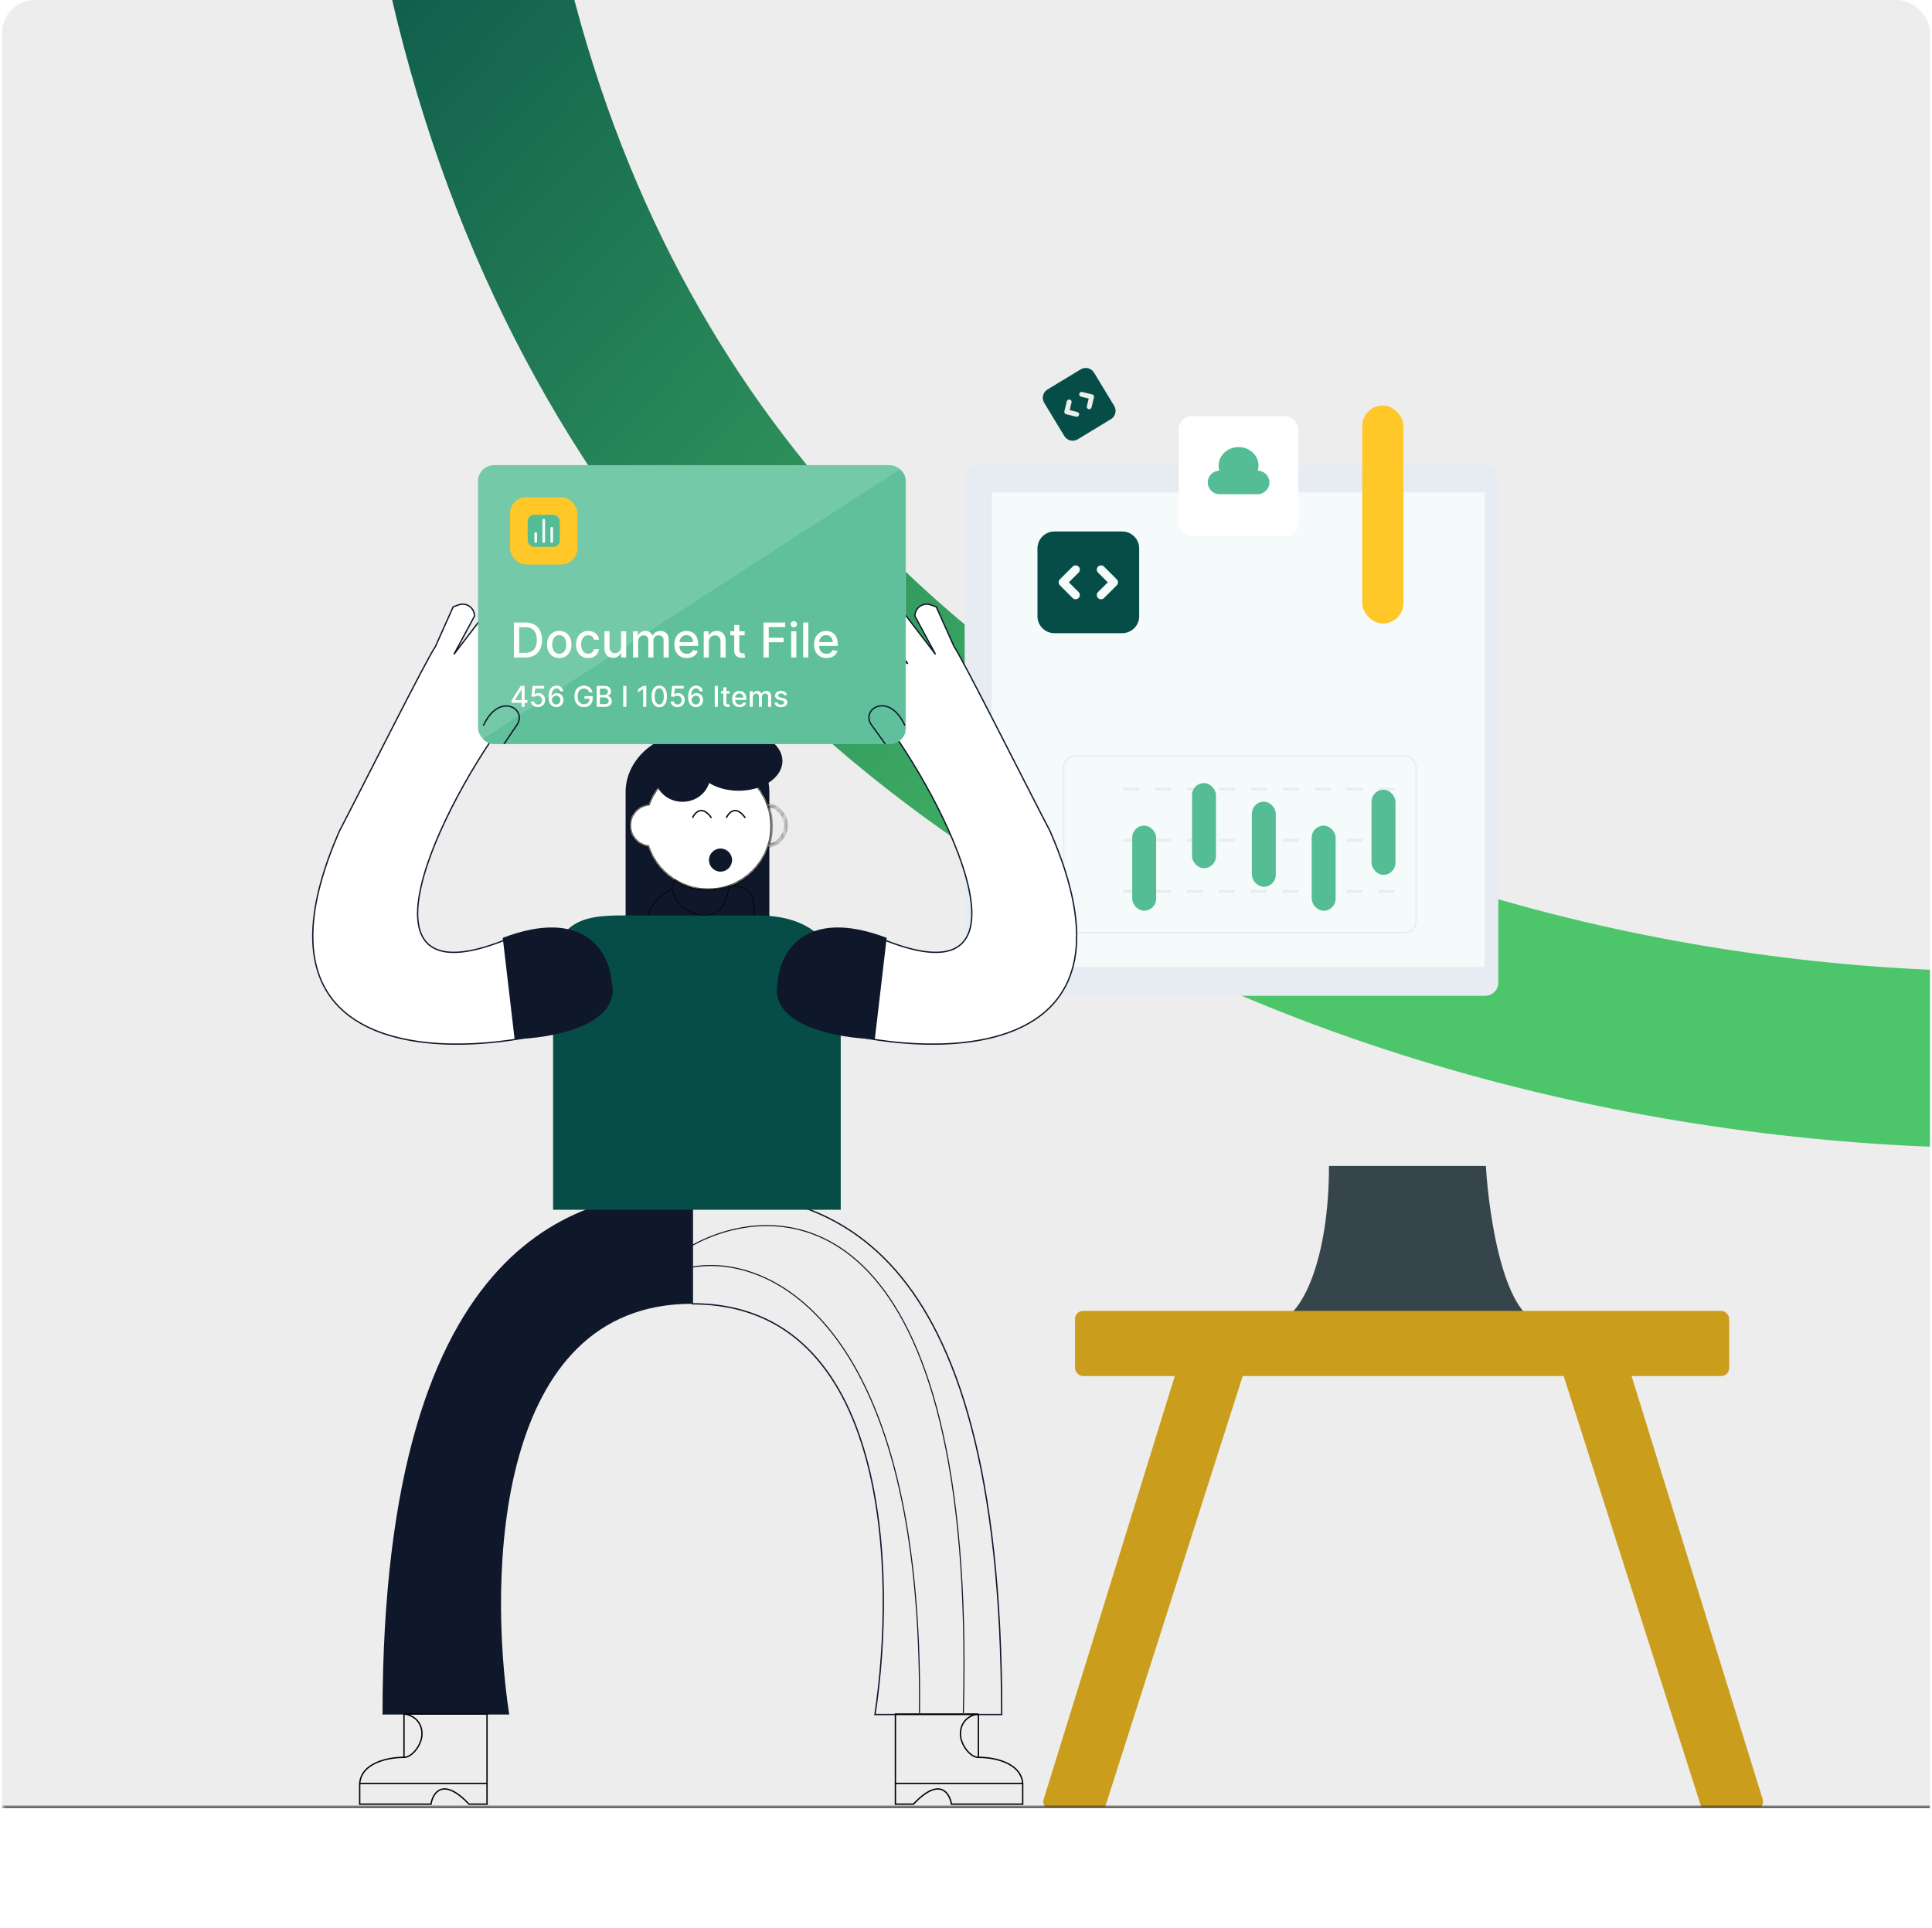 <svg width="473" height="472" viewBox="0 0 473 472" fill="none" xmlns="http://www.w3.org/2000/svg">
<g clip-path="url(#clip0_2265_1211)">
<rect x="0.5" width="472" height="472" rx="8" fill="#EDEDED"/>
<path d="M517.116 258.616C389.97 267.33 130.045 214.33 107.511 -67.382" stroke="url(#paint0_linear_2265_1211)" stroke-width="43.294"/>
<rect x="236.174" y="113.901" width="130.652" height="129.912" rx="3.255" fill="#E7ECF3"/>
<rect x="242.837" y="120.563" width="120.659" height="116.217" fill="#F5FAFA"/>
<g filter="url(#filter0_d_2265_1211)">
<rect x="288.583" y="100.585" width="29.297" height="29.297" rx="3.255" fill="white"/>
</g>
<path fill-rule="evenodd" clip-rule="evenodd" d="M307.93 115.233C308.05 114.84 308.114 114.425 308.114 113.996C308.114 111.492 305.928 109.462 303.231 109.462C300.534 109.462 298.348 111.492 298.348 113.996C298.348 114.425 298.412 114.84 298.532 115.233C296.956 115.253 295.685 116.537 295.685 118.118C295.685 119.712 296.977 121.003 298.57 121.003H307.892C309.485 121.003 310.777 119.712 310.777 118.118C310.777 116.537 309.506 115.254 307.93 115.233Z" fill="#54BD95"/>
<rect x="333.504" y="99.283" width="10.091" height="53.385" rx="5.046" fill="#FFC728"/>
<path d="M274.911 193.195H343.432" stroke="#E7ECF3" stroke-width="0.651" stroke-dasharray="3.91 3.91"/>
<path d="M274.911 205.727H343.432" stroke="#E7ECF3" stroke-width="0.651" stroke-dasharray="3.91 3.91"/>
<path d="M274.911 218.259H343.432" stroke="#E7ECF3" stroke-width="0.651" stroke-dasharray="3.91 3.91"/>
<rect x="260.426" y="185.057" width="86.262" height="43.294" rx="2.767" stroke="#E7ECF3" stroke-width="0.326"/>
<rect x="277.19" y="202.146" width="5.859" height="20.833" rx="2.93" fill="#54BD95"/>
<rect x="291.838" y="191.73" width="5.859" height="20.833" rx="2.93" fill="#54BD95"/>
<rect x="306.486" y="196.287" width="5.859" height="20.833" rx="2.93" fill="#54BD95"/>
<rect x="321.135" y="202.146" width="5.859" height="20.833" rx="2.93" fill="#54BD95"/>
<rect x="335.783" y="193.357" width="5.859" height="20.833" rx="2.93" fill="#54BD95"/>
<path fill-rule="evenodd" clip-rule="evenodd" d="M188.356 193.942V225.258H153.168V193.609H153.171C153.368 185.532 161.168 179.034 170.762 179.034C180.355 179.034 188.155 185.532 188.352 193.609H188.356V193.902C188.356 193.908 188.356 193.915 188.356 193.922C188.356 193.928 188.356 193.935 188.356 193.942Z" fill="#0F172A"/>
<mask id="path-18-inside-1_2265_1211" fill="white">
<path fill-rule="evenodd" clip-rule="evenodd" d="M188.102 207.29C186.024 213.432 180.213 217.852 173.369 217.852C166.526 217.852 160.715 213.432 158.636 207.29C156.115 206.906 154.184 204.728 154.184 202.1C154.184 199.419 156.192 197.208 158.787 196.889C160.985 190.969 166.685 186.751 173.369 186.751C180.054 186.751 185.754 190.969 187.952 196.889C190.546 197.208 192.555 199.419 192.555 202.1C192.555 204.728 190.624 206.906 188.102 207.29ZM188.076 197.235C188.623 198.823 188.92 200.528 188.92 202.302C188.92 203.917 188.673 205.476 188.216 206.941C190.501 206.513 192.23 204.508 192.23 202.1C192.23 199.642 190.429 197.605 188.076 197.235Z"/>
</mask>
<path fill-rule="evenodd" clip-rule="evenodd" d="M188.102 207.29C186.024 213.432 180.213 217.852 173.369 217.852C166.526 217.852 160.715 213.432 158.636 207.29C156.115 206.906 154.184 204.728 154.184 202.1C154.184 199.419 156.192 197.208 158.787 196.889C160.985 190.969 166.685 186.751 173.369 186.751C180.054 186.751 185.754 190.969 187.952 196.889C190.546 197.208 192.555 199.419 192.555 202.1C192.555 204.728 190.624 206.906 188.102 207.29ZM188.076 197.235C188.623 198.823 188.92 200.528 188.92 202.302C188.92 203.917 188.673 205.476 188.216 206.941C190.501 206.513 192.23 204.508 192.23 202.1C192.23 199.642 190.429 197.605 188.076 197.235Z" fill="white"/>
<path d="M188.102 207.29L188.053 206.969L187.858 206.998L187.794 207.186L188.102 207.29ZM158.636 207.29L158.945 207.186L158.881 206.998L158.685 206.969L158.636 207.29ZM158.787 196.889L158.826 197.212L159.023 197.187L159.092 197.002L158.787 196.889ZM187.952 196.889L187.647 197.002L187.716 197.187L187.912 197.212L187.952 196.889ZM188.076 197.235L188.126 196.913L187.592 196.829L187.768 197.341L188.076 197.235ZM188.216 206.941L187.905 206.844L187.744 207.36L188.276 207.261L188.216 206.941ZM173.369 218.178C180.356 218.178 186.289 213.664 188.411 207.395L187.794 207.186C185.759 213.199 180.069 217.527 173.369 217.527V218.178ZM158.328 207.395C160.45 213.664 166.382 218.178 173.369 218.178V217.527C166.67 217.527 160.98 213.199 158.945 207.186L158.328 207.395ZM153.858 202.1C153.858 204.892 155.909 207.204 158.587 207.612L158.685 206.969C156.321 206.608 154.509 204.565 154.509 202.1H153.858ZM158.747 196.565C155.991 196.904 153.858 199.253 153.858 202.1H154.509C154.509 199.586 156.393 197.511 158.826 197.212L158.747 196.565ZM173.369 186.425C166.544 186.425 160.726 190.732 158.482 196.775L159.092 197.002C161.244 191.206 166.825 187.076 173.369 187.076V186.425ZM188.257 196.775C186.013 190.732 180.195 186.425 173.369 186.425V187.076C179.914 187.076 185.494 191.206 187.647 197.002L188.257 196.775ZM192.881 202.1C192.881 199.253 190.747 196.904 187.992 196.565L187.912 197.212C190.345 197.511 192.23 199.586 192.23 202.1H192.881ZM188.151 207.612C190.829 207.204 192.881 204.892 192.881 202.1H192.23C192.23 204.565 190.418 206.608 188.053 206.969L188.151 207.612ZM189.245 202.302C189.245 200.491 188.942 198.75 188.384 197.129L187.768 197.341C188.303 198.895 188.594 200.564 188.594 202.302H189.245ZM188.527 207.038C188.994 205.542 189.245 203.951 189.245 202.302H188.594C188.594 203.884 188.353 205.41 187.905 206.844L188.527 207.038ZM188.276 207.261C190.712 206.805 192.555 204.668 192.555 202.1H191.904C191.904 204.349 190.29 206.222 188.156 206.621L188.276 207.261ZM192.555 202.1C192.555 199.479 190.636 197.308 188.126 196.913L188.025 197.556C190.223 197.902 191.904 199.805 191.904 202.1H192.555Z" fill="black" mask="url(#path-18-inside-1_2265_1211)"/>
<path fill-rule="evenodd" clip-rule="evenodd" d="M180.838 193.609C186.76 193.609 191.561 190.347 191.561 186.322C191.561 182.297 186.76 179.034 180.838 179.034C175.863 179.034 171.68 181.337 170.469 184.459C169.476 183.922 168.324 183.615 167.096 183.615C163.359 183.615 160.329 186.458 160.329 189.966C160.329 193.473 163.359 196.316 167.096 196.316C170.191 196.316 172.801 194.366 173.607 191.703C175.513 192.887 178.052 193.609 180.838 193.609Z" fill="#0F172A"/>
<path d="M169.532 200.249C170.138 198.903 171.915 197.018 174.177 200.249M177.812 200.252C178.418 198.906 180.195 197.021 182.457 200.252" stroke="black" stroke-width="0.326"/>
<circle cx="176.399" cy="210.583" r="2.827" fill="#0F172A"/>
<path d="M178.456 216.997C177.256 228.707 166.149 223.315 165.212 219.561L164.42 217.687C161.546 219.207 156.714 223.002 159.11 228.707C160.22 231.324 164.744 236.119 173.96 234.359C183.176 232.6 184.916 225.901 184.634 222.772C184.446 220.526 184.672 216.603 178.456 216.997Z" fill="#0F172A"/>
<path d="M178.456 216.997C177.256 228.707 166.149 223.315 165.212 219.561L164.42 217.687M178.456 216.997C174.977 218.097 168.749 218.469 165.212 215.33L164.42 217.687M178.456 216.997C184.672 216.603 184.446 220.526 184.634 222.772C184.916 225.901 183.176 232.6 173.96 234.359C164.744 236.119 160.22 231.324 159.11 228.707C156.714 223.002 161.546 219.207 164.42 217.687" stroke="black" stroke-width="0.163"/>
<path d="M124.674 419.79H93.651C93.651 300.286 144.081 291.729 169.37 291.73V319.223C121.292 319.223 119.43 385.533 124.674 419.79Z" fill="#0F172A"/>
<path d="M214.213 419.79H245.236C245.236 300.286 200.981 291.729 169.517 291.73V319.223C217.889 319.223 219.457 385.533 214.213 419.79Z" stroke="#0F172A" stroke-width="0.326" stroke-linecap="round"/>
<path d="M98.906 419.673V430.279M98.906 419.673H119.234V436.676M98.906 419.673C100.939 419.841 103.31 421.356 103.31 424.555C103.31 427.13 100.939 430.279 98.906 430.279M98.906 430.279C95.461 430.223 88.471 431.424 88.064 436.676M88.064 436.676H119.234M88.064 436.676V441.727H105.513C105.964 438.921 108.46 434.993 114.83 441.727H119.234V436.676" stroke="black" stroke-width="0.326"/>
<path d="M239.54 419.673V430.279M239.54 419.673H219.212V436.676M239.54 419.673C237.507 419.841 235.136 421.356 235.136 424.555C235.136 427.13 237.507 430.279 239.54 430.279M239.54 430.279C242.985 430.223 249.975 431.424 250.382 436.676M250.382 436.676H219.212M250.382 436.676V441.727H232.934C232.482 438.921 229.986 434.993 223.617 441.727H219.212V436.676" stroke="black" stroke-width="0.326"/>
<path d="M205.832 296.194H135.407V238.706C135.407 222.974 146.434 224.151 156.578 224.151C159.96 224.151 170.557 224.151 185.69 224.151C201.275 224.151 205.832 234.147 205.832 241.794V296.194Z" fill="#064D47"/>
<path d="M169.606 310.218C188.541 306.909 226.149 324.118 225.107 419.429M169.606 304.847C193.044 292.098 239.104 297.165 235.849 419.429" stroke="#0F172A" stroke-width="0.26"/>
<path d="M123.432 230.233C84.634 245.563 107.694 197.253 125.066 174.478L124.608 169.816L133.869 163.354L133.986 162.503C134.156 161.267 133.18 160.171 131.932 160.197L123.494 165.488C125.798 163.734 130.726 160.088 132.005 159.526C133.285 158.964 132.956 156.976 132.632 156.053C131.418 154.311 129.879 154.468 129.261 154.764L117.9 162.501L124.022 153.866C126.036 150.887 124.43 148.973 123.376 148.389C121.32 147.421 119.474 149.173 118.808 150.169L111.126 160.21L116.168 150.849C116.191 148.827 114.186 147.406 112.286 148.098L110.945 148.586L106.571 158.358C104.592 161.048 88.195 193.751 83.114 203.45C59.252 257.825 106.372 259.275 132.915 253.203L123.432 230.233Z" fill="white" stroke="#0F172A" stroke-width="0.326"/>
<path d="M125.988 254.423L123.084 229.622C143.363 221.912 149.307 233.564 149.745 240.354C152.249 251.143 134.95 254.229 125.988 254.423Z" fill="#0F172A"/>
<path d="M216.735 230.233C255.533 245.563 232.473 197.253 215.101 174.478L215.559 169.816L206.298 163.354L206.181 162.503C206.011 161.267 206.987 160.171 208.235 160.197L216.673 165.488C214.369 163.734 209.441 160.088 208.162 159.526C206.882 158.964 207.211 156.976 207.535 156.053C208.749 154.311 210.288 154.468 210.906 154.764L222.267 162.501L216.145 153.866C214.131 150.887 215.737 148.973 216.791 148.389C218.847 147.421 220.693 149.173 221.359 150.169L229.041 160.21L223.999 150.849C223.976 148.827 225.981 147.406 227.881 148.098L229.222 148.586L233.596 158.358C235.575 161.048 251.972 193.751 257.053 203.45C280.915 257.825 233.795 259.275 207.252 253.203L216.735 230.233Z" fill="white" stroke="#0F172A" stroke-width="0.326"/>
<path d="M214.179 254.423L217.083 229.622C196.804 221.912 190.86 233.564 190.422 240.354C187.918 251.143 205.217 254.229 214.179 254.423Z" fill="#0F172A"/>
<g filter="url(#filter1_d_2265_1211)">
<g clip-path="url(#clip1_2265_1211)">
<rect x="117.035" y="108.397" width="104.744" height="68.26" rx="3.923" fill="#74C9A9"/>
<path d="M221.583 108.593L115.662 177.05H221.583V108.593Z" fill="#5FC09B"/>
<rect x="124.881" y="116.243" width="16.477" height="16.477" rx="3.923" fill="#FFC728"/>
<rect x="129.196" y="120.559" width="7.846" height="7.846" rx="1.569" fill="#54BD95"/>
<path d="M135.081 127.097V123.828" stroke="#F9F8FE" stroke-width="0.654" stroke-linecap="round" stroke-linejoin="round"/>
<path d="M133.119 127.097V121.866" stroke="#F9F8FE" stroke-width="0.654" stroke-linecap="round" stroke-linejoin="round"/>
<path d="M131.158 127.097V125.135" stroke="#F9F8FE" stroke-width="0.654" stroke-linecap="round" stroke-linejoin="round"/>
<path d="M128.592 155.489H125.821V146.929H128.68C129.519 146.929 130.239 147.101 130.841 147.444C131.443 147.783 131.904 148.272 132.224 148.91C132.547 149.546 132.709 150.308 132.709 151.197C132.709 152.088 132.546 152.854 132.22 153.495C131.897 154.136 131.429 154.629 130.816 154.975C130.203 155.317 129.462 155.489 128.592 155.489ZM127.113 154.36H128.521C129.173 154.36 129.715 154.238 130.147 153.993C130.579 153.745 130.902 153.387 131.117 152.918C131.331 152.448 131.438 151.874 131.438 151.197C131.438 150.525 131.331 149.955 131.117 149.487C130.905 149.019 130.589 148.664 130.168 148.422C129.747 148.179 129.225 148.058 128.601 148.058H127.113V154.36ZM136.919 155.618C136.317 155.618 135.792 155.48 135.343 155.205C134.894 154.929 134.546 154.543 134.298 154.047C134.05 153.551 133.926 152.971 133.926 152.308C133.926 151.642 134.05 151.06 134.298 150.561C134.546 150.063 134.894 149.675 135.343 149.399C135.792 149.124 136.317 148.986 136.919 148.986C137.52 148.986 138.046 149.124 138.494 149.399C138.943 149.675 139.291 150.063 139.539 150.561C139.787 151.06 139.911 151.642 139.911 152.308C139.911 152.971 139.787 153.551 139.539 154.047C139.291 154.543 138.943 154.929 138.494 155.205C138.046 155.48 137.52 155.618 136.919 155.618ZM136.923 154.569C137.313 154.569 137.636 154.466 137.892 154.26C138.149 154.054 138.338 153.779 138.461 153.437C138.586 153.094 138.649 152.716 138.649 152.304C138.649 151.895 138.586 151.518 138.461 151.176C138.338 150.83 138.149 150.553 137.892 150.344C137.636 150.135 137.313 150.031 136.923 150.031C136.53 150.031 136.204 150.135 135.945 150.344C135.689 150.553 135.498 150.83 135.372 151.176C135.25 151.518 135.188 151.895 135.188 152.304C135.188 152.716 135.25 153.094 135.372 153.437C135.498 153.779 135.689 154.054 135.945 154.26C136.204 154.466 136.53 154.569 136.923 154.569ZM144.01 155.618C143.389 155.618 142.854 155.478 142.405 155.196C141.959 154.912 141.617 154.521 141.377 154.022C141.137 153.523 141.018 152.952 141.018 152.308C141.018 151.656 141.14 151.081 141.385 150.582C141.631 150.081 141.976 149.689 142.422 149.408C142.868 149.126 143.393 148.986 143.997 148.986C144.485 148.986 144.92 149.076 145.301 149.257C145.683 149.436 145.991 149.686 146.225 150.01C146.462 150.333 146.603 150.71 146.647 151.142H145.431C145.364 150.841 145.211 150.582 144.971 150.365C144.734 150.148 144.417 150.039 144.018 150.039C143.67 150.039 143.365 150.131 143.103 150.315C142.844 150.496 142.642 150.755 142.497 151.092C142.352 151.426 142.28 151.822 142.28 152.279C142.28 152.747 142.351 153.151 142.493 153.491C142.635 153.831 142.836 154.094 143.095 154.281C143.357 154.468 143.664 154.561 144.018 154.561C144.255 154.561 144.47 154.518 144.662 154.431C144.857 154.342 145.02 154.215 145.151 154.051C145.285 153.887 145.378 153.689 145.431 153.458H146.647C146.603 153.873 146.467 154.243 146.242 154.569C146.016 154.895 145.714 155.152 145.335 155.338C144.959 155.525 144.517 155.618 144.01 155.618ZM152.05 152.827V149.069H153.304V155.489H152.075V154.377H152.008C151.86 154.72 151.624 155.005 151.298 155.234C150.974 155.46 150.572 155.572 150.09 155.572C149.677 155.572 149.312 155.482 148.995 155.301C148.68 155.117 148.432 154.845 148.251 154.486C148.073 154.126 147.983 153.682 147.983 153.153V149.069H149.233V153.002C149.233 153.439 149.354 153.788 149.597 154.047C149.839 154.306 150.154 154.436 150.541 154.436C150.775 154.436 151.008 154.377 151.239 154.26C151.473 154.143 151.667 153.966 151.82 153.729C151.976 153.492 152.053 153.192 152.05 152.827ZM154.983 155.489V149.069H156.182V150.114H156.262C156.395 149.76 156.614 149.484 156.918 149.287C157.222 149.086 157.585 148.986 158.009 148.986C158.438 148.986 158.797 149.086 159.087 149.287C159.379 149.487 159.595 149.763 159.735 150.114H159.802C159.955 149.771 160.199 149.498 160.533 149.295C160.867 149.089 161.266 148.986 161.728 148.986C162.311 148.986 162.786 149.168 163.153 149.533C163.524 149.898 163.709 150.448 163.709 151.184V155.489H162.46V151.301C162.46 150.866 162.341 150.552 162.104 150.357C161.868 150.162 161.585 150.064 161.256 150.064C160.849 150.064 160.533 150.189 160.307 150.44C160.082 150.688 159.969 151.007 159.969 151.397V155.489H158.723V151.222C158.723 150.873 158.615 150.593 158.397 150.382C158.18 150.17 157.897 150.064 157.549 150.064C157.312 150.064 157.093 150.127 156.893 150.252C156.695 150.375 156.535 150.546 156.412 150.766C156.292 150.986 156.232 151.241 156.232 151.531V155.489H154.983ZM168.151 155.618C167.518 155.618 166.974 155.483 166.517 155.213C166.063 154.94 165.712 154.557 165.464 154.064C165.218 153.568 165.096 152.987 165.096 152.321C165.096 151.663 165.218 151.084 165.464 150.582C165.712 150.081 166.057 149.689 166.5 149.408C166.946 149.126 167.467 148.986 168.063 148.986C168.425 148.986 168.776 149.046 169.116 149.165C169.456 149.285 169.761 149.473 170.032 149.73C170.302 149.986 170.515 150.319 170.671 150.729C170.827 151.135 170.905 151.63 170.905 152.212V152.655H165.802V151.719H169.68C169.68 151.39 169.614 151.099 169.48 150.846C169.346 150.589 169.158 150.387 168.916 150.24C168.676 150.092 168.395 150.018 168.071 150.018C167.72 150.018 167.414 150.104 167.152 150.277C166.893 150.447 166.692 150.67 166.55 150.946C166.411 151.219 166.341 151.516 166.341 151.836V152.567C166.341 152.996 166.416 153.361 166.567 153.662C166.72 153.963 166.933 154.193 167.206 154.352C167.479 154.508 167.798 154.586 168.163 154.586C168.4 154.586 168.616 154.553 168.811 154.486C169.006 154.416 169.175 154.313 169.317 154.176C169.459 154.04 169.568 153.871 169.643 153.671L170.826 153.884C170.731 154.232 170.561 154.537 170.316 154.799C170.073 155.058 169.768 155.26 169.4 155.405C169.035 155.547 168.619 155.618 168.151 155.618ZM173.541 151.677V155.489H172.292V149.069H173.491V150.114H173.57C173.718 149.774 173.949 149.501 174.264 149.295C174.582 149.089 174.982 148.986 175.464 148.986C175.901 148.986 176.284 149.078 176.613 149.262C176.942 149.443 177.197 149.713 177.378 150.072C177.559 150.432 177.649 150.876 177.649 151.406V155.489H176.4V151.556C176.4 151.091 176.279 150.727 176.036 150.465C175.794 150.201 175.461 150.068 175.037 150.068C174.748 150.068 174.49 150.131 174.264 150.256C174.041 150.382 173.864 150.566 173.733 150.808C173.605 151.048 173.541 151.337 173.541 151.677ZM182.322 149.069V150.072H178.815V149.069H182.322ZM179.756 147.531H181.005V153.604C181.005 153.846 181.042 154.029 181.114 154.151C181.187 154.271 181.28 154.353 181.394 154.398C181.511 154.44 181.638 154.461 181.774 154.461C181.875 154.461 181.963 154.454 182.038 154.44C182.113 154.426 182.171 154.415 182.213 154.406L182.439 155.439C182.367 155.466 182.263 155.494 182.13 155.522C181.996 155.553 181.829 155.57 181.628 155.572C181.299 155.578 180.993 155.519 180.709 155.397C180.425 155.274 180.195 155.085 180.019 154.828C179.844 154.572 179.756 154.25 179.756 153.863V147.531ZM186.919 155.489V146.929H192.227V148.041H188.211V150.649H191.847V151.757H188.211V155.489H186.919ZM193.715 155.489V149.069H194.964V155.489H193.715ZM194.346 148.079C194.129 148.079 193.942 148.006 193.786 147.861C193.633 147.714 193.556 147.538 193.556 147.335C193.556 147.129 193.633 146.953 193.786 146.808C193.942 146.661 194.129 146.587 194.346 146.587C194.563 146.587 194.749 146.661 194.902 146.808C195.058 146.953 195.136 147.129 195.136 147.335C195.136 147.538 195.058 147.714 194.902 147.861C194.749 148.006 194.563 148.079 194.346 148.079ZM197.895 146.929V155.489H196.646V146.929H197.895ZM202.343 155.618C201.711 155.618 201.166 155.483 200.709 155.213C200.255 154.94 199.904 154.557 199.656 154.064C199.411 153.568 199.288 152.987 199.288 152.321C199.288 151.663 199.411 151.084 199.656 150.582C199.904 150.081 200.249 149.689 200.692 149.408C201.138 149.126 201.659 148.986 202.255 148.986C202.618 148.986 202.969 149.046 203.309 149.165C203.648 149.285 203.954 149.473 204.224 149.73C204.494 149.986 204.707 150.319 204.863 150.729C205.019 151.135 205.097 151.63 205.097 152.212V152.655H199.994V151.719H203.873C203.873 151.39 203.806 151.099 203.672 150.846C203.538 150.589 203.35 150.387 203.108 150.24C202.868 150.092 202.587 150.018 202.264 150.018C201.913 150.018 201.606 150.104 201.344 150.277C201.085 150.447 200.884 150.67 200.742 150.946C200.603 151.219 200.533 151.516 200.533 151.836V152.567C200.533 152.996 200.609 153.361 200.759 153.662C200.912 153.963 201.125 154.193 201.399 154.352C201.672 154.508 201.991 154.586 202.356 154.586C202.592 154.586 202.808 154.553 203.003 154.486C203.198 154.416 203.367 154.313 203.509 154.176C203.651 154.04 203.76 153.871 203.835 153.671L205.018 153.884C204.923 154.232 204.753 154.537 204.508 154.799C204.266 155.058 203.96 155.26 203.593 155.405C203.228 155.547 202.811 155.618 202.343 155.618Z" fill="white"/>
<path d="M125.267 166.57V165.943L127.487 162.438H127.981V163.36H127.667L126.08 165.873V165.913H129.121V166.57H125.267ZM127.702 167.573V166.38L127.707 166.094V162.438H128.442V167.573H127.702ZM131.691 167.643C131.376 167.643 131.094 167.583 130.843 167.463C130.594 167.341 130.395 167.174 130.246 166.961C130.097 166.749 130.018 166.507 130.008 166.234H130.76C130.779 166.455 130.876 166.636 131.054 166.778C131.231 166.92 131.443 166.991 131.691 166.991C131.888 166.991 132.062 166.946 132.215 166.856C132.368 166.764 132.489 166.638 132.576 166.477C132.664 166.317 132.709 166.134 132.709 165.928C132.709 165.719 132.663 165.533 132.573 165.369C132.483 165.205 132.358 165.077 132.2 164.983C132.042 164.889 131.862 164.842 131.658 164.84C131.502 164.84 131.346 164.867 131.189 164.92C131.032 164.974 130.905 165.044 130.808 165.131L130.098 165.026L130.387 162.438H133.21V163.102H131.031L130.868 164.539H130.898C130.998 164.442 131.131 164.361 131.297 164.296C131.464 164.231 131.643 164.198 131.833 164.198C132.146 164.198 132.424 164.272 132.668 164.421C132.914 164.57 133.107 164.773 133.248 165.031C133.39 165.286 133.46 165.581 133.458 165.913C133.46 166.246 133.385 166.543 133.233 166.803C133.082 167.064 132.873 167.27 132.606 167.42C132.34 167.569 132.035 167.643 131.691 167.643ZM136.167 167.643C135.938 167.64 135.712 167.598 135.49 167.518C135.269 167.438 135.069 167.304 134.888 167.117C134.708 166.93 134.563 166.678 134.455 166.362C134.348 166.046 134.294 165.652 134.294 165.178C134.294 164.73 134.338 164.333 134.427 163.985C134.517 163.637 134.647 163.344 134.816 163.105C134.984 162.864 135.188 162.681 135.427 162.556C135.667 162.43 135.935 162.367 136.232 162.367C136.538 162.367 136.81 162.428 137.047 162.548C137.285 162.668 137.477 162.835 137.624 163.047C137.773 163.259 137.867 163.501 137.907 163.772H137.143C137.091 163.558 136.988 163.383 136.834 163.248C136.68 163.112 136.48 163.045 136.232 163.045C135.856 163.045 135.563 163.208 135.352 163.536C135.143 163.864 135.038 164.319 135.036 164.903H135.074C135.162 164.757 135.271 164.633 135.4 164.532C135.53 164.428 135.676 164.348 135.836 164.293C135.998 164.236 136.169 164.208 136.348 164.208C136.645 164.208 136.914 164.281 137.155 164.426C137.398 164.57 137.591 164.769 137.734 165.023C137.878 165.277 137.95 165.568 137.95 165.896C137.95 166.223 137.876 166.52 137.727 166.786C137.58 167.052 137.373 167.262 137.105 167.418C136.838 167.572 136.525 167.647 136.167 167.643ZM136.165 166.991C136.362 166.991 136.538 166.943 136.694 166.846C136.849 166.749 136.972 166.619 137.062 166.455C137.153 166.291 137.198 166.108 137.198 165.906C137.198 165.708 137.154 165.529 137.065 165.367C136.978 165.204 136.858 165.076 136.704 164.98C136.552 164.885 136.378 164.837 136.182 164.837C136.033 164.837 135.896 164.866 135.768 164.923C135.643 164.98 135.533 165.058 135.437 165.158C135.342 165.259 135.267 165.374 135.212 165.504C135.158 165.633 135.132 165.769 135.132 165.913C135.132 166.105 135.176 166.283 135.264 166.447C135.355 166.611 135.478 166.743 135.633 166.844C135.79 166.942 135.967 166.991 136.165 166.991ZM144.278 164.06C144.23 163.908 144.164 163.772 144.082 163.651C144.002 163.529 143.906 163.426 143.794 163.34C143.682 163.253 143.554 163.187 143.41 163.142C143.268 163.097 143.112 163.075 142.941 163.075C142.652 163.075 142.391 163.149 142.159 163.298C141.927 163.447 141.743 163.665 141.607 163.952C141.474 164.238 141.407 164.588 141.407 165.003C141.407 165.419 141.475 165.771 141.61 166.059C141.745 166.346 141.931 166.564 142.167 166.713C142.402 166.862 142.671 166.936 142.972 166.936C143.251 166.936 143.494 166.879 143.701 166.766C143.91 166.652 144.072 166.492 144.185 166.284C144.301 166.075 144.358 165.83 144.358 165.547L144.559 165.585H143.089V164.945H145.108V165.53C145.108 165.961 145.016 166.335 144.832 166.653C144.65 166.969 144.398 167.213 144.075 167.385C143.754 167.557 143.386 167.643 142.972 167.643C142.507 167.643 142.099 167.536 141.748 167.322C141.398 167.108 141.126 166.805 140.93 166.412C140.735 166.018 140.637 165.55 140.637 165.008C140.637 164.598 140.694 164.231 140.808 163.905C140.921 163.579 141.081 163.302 141.286 163.075C141.494 162.846 141.737 162.671 142.016 162.551C142.297 162.428 142.604 162.367 142.936 162.367C143.214 162.367 143.472 162.408 143.711 162.49C143.952 162.572 144.166 162.688 144.353 162.839C144.542 162.989 144.698 163.168 144.822 163.376C144.946 163.581 145.029 163.809 145.073 164.06H144.278ZM146.092 167.573V162.438H147.972C148.337 162.438 148.639 162.498 148.878 162.618C149.117 162.737 149.296 162.898 149.414 163.102C149.533 163.304 149.592 163.533 149.592 163.787C149.592 164.001 149.553 164.181 149.474 164.328C149.396 164.474 149.291 164.591 149.158 164.679C149.028 164.766 148.884 164.83 148.727 164.87V164.92C148.898 164.929 149.064 164.984 149.226 165.086C149.39 165.186 149.525 165.329 149.632 165.514C149.739 165.7 149.793 165.926 149.793 166.192C149.793 166.454 149.731 166.69 149.607 166.899C149.485 167.106 149.296 167.271 149.041 167.393C148.785 167.513 148.458 167.573 148.06 167.573H146.092ZM146.867 166.909H147.985C148.356 166.909 148.622 166.837 148.782 166.693C148.943 166.549 149.023 166.37 149.023 166.154C149.023 165.992 148.982 165.843 148.9 165.708C148.818 165.572 148.701 165.464 148.549 165.384C148.399 165.304 148.22 165.264 148.012 165.264H146.867V166.909ZM146.867 164.659H147.905C148.079 164.659 148.235 164.626 148.374 164.559C148.514 164.492 148.625 164.399 148.707 164.278C148.791 164.156 148.832 164.012 148.832 163.847C148.832 163.635 148.758 163.457 148.609 163.313C148.461 163.169 148.232 163.097 147.925 163.097H146.867V164.659ZM153.356 162.438V167.573H152.581V162.438H153.356ZM158.231 162.438V167.573H157.454V163.215H157.424L156.195 164.017V163.275L157.476 162.438H158.231ZM161.408 167.659C161.012 167.657 160.673 167.552 160.393 167.345C160.112 167.138 159.897 166.836 159.748 166.44C159.599 166.044 159.525 165.566 159.525 165.008C159.525 164.451 159.599 163.976 159.748 163.581C159.899 163.187 160.114 162.886 160.395 162.678C160.678 162.471 161.015 162.367 161.408 162.367C161.801 162.367 162.138 162.472 162.419 162.681C162.7 162.888 162.914 163.189 163.063 163.584C163.214 163.977 163.289 164.451 163.289 165.008C163.289 165.568 163.214 166.046 163.066 166.442C162.917 166.837 162.702 167.139 162.421 167.348C162.14 167.555 161.803 167.659 161.408 167.659ZM161.408 166.989C161.756 166.989 162.027 166.819 162.223 166.48C162.42 166.141 162.519 165.65 162.519 165.008C162.519 164.582 162.474 164.221 162.384 163.927C162.295 163.631 162.167 163.407 162 163.255C161.834 163.101 161.637 163.024 161.408 163.024C161.062 163.024 160.79 163.195 160.593 163.536C160.396 163.877 160.296 164.368 160.295 165.008C160.295 165.436 160.339 165.798 160.428 166.094C160.518 166.388 160.646 166.611 160.811 166.763C160.977 166.914 161.176 166.989 161.408 166.989ZM165.874 167.643C165.559 167.643 165.277 167.583 165.026 167.463C164.777 167.341 164.578 167.174 164.429 166.961C164.28 166.749 164.201 166.507 164.191 166.234H164.943C164.962 166.455 165.059 166.636 165.237 166.778C165.414 166.92 165.626 166.991 165.874 166.991C166.071 166.991 166.245 166.946 166.398 166.856C166.551 166.764 166.672 166.638 166.759 166.477C166.847 166.317 166.892 166.134 166.892 165.928C166.892 165.719 166.846 165.533 166.756 165.369C166.666 165.205 166.541 165.077 166.383 164.983C166.225 164.889 166.045 164.842 165.841 164.84C165.685 164.84 165.529 164.867 165.372 164.92C165.215 164.974 165.088 165.044 164.991 165.131L164.281 165.026L164.57 162.438H167.393V163.102H165.214L165.051 164.539H165.081C165.181 164.442 165.314 164.361 165.48 164.296C165.647 164.231 165.826 164.198 166.016 164.198C166.329 164.198 166.607 164.272 166.851 164.421C167.097 164.57 167.29 164.773 167.431 165.031C167.573 165.286 167.643 165.581 167.641 165.913C167.643 166.246 167.568 166.543 167.416 166.803C167.265 167.064 167.056 167.27 166.789 167.42C166.523 167.569 166.218 167.643 165.874 167.643ZM170.35 167.643C170.121 167.64 169.896 167.598 169.673 167.518C169.453 167.438 169.252 167.304 169.071 167.117C168.891 166.93 168.746 166.678 168.638 166.362C168.531 166.046 168.477 165.652 168.477 165.178C168.477 164.73 168.521 164.333 168.61 163.985C168.7 163.637 168.83 163.344 168.999 163.105C169.167 162.864 169.371 162.681 169.61 162.556C169.85 162.43 170.118 162.367 170.415 162.367C170.721 162.367 170.993 162.428 171.23 162.548C171.468 162.668 171.66 162.835 171.807 163.047C171.956 163.259 172.05 163.501 172.091 163.772H171.326C171.274 163.558 171.171 163.383 171.017 163.248C170.863 163.112 170.663 163.045 170.415 163.045C170.039 163.045 169.746 163.208 169.535 163.536C169.326 163.864 169.221 164.319 169.219 164.903H169.257C169.346 164.757 169.454 164.633 169.583 164.532C169.713 164.428 169.859 164.348 170.019 164.293C170.181 164.236 170.352 164.208 170.531 164.208C170.828 164.208 171.097 164.281 171.338 164.426C171.581 164.57 171.774 164.769 171.917 165.023C172.061 165.277 172.133 165.568 172.133 165.896C172.133 166.223 172.059 166.52 171.91 166.786C171.763 167.052 171.556 167.262 171.288 167.418C171.021 167.572 170.708 167.647 170.35 167.643ZM170.348 166.991C170.545 166.991 170.721 166.943 170.877 166.846C171.032 166.749 171.155 166.619 171.245 166.455C171.336 166.291 171.381 166.108 171.381 165.906C171.381 165.708 171.337 165.529 171.248 165.367C171.161 165.204 171.041 165.076 170.887 164.98C170.735 164.885 170.561 164.837 170.365 164.837C170.216 164.837 170.079 164.866 169.952 164.923C169.826 164.98 169.716 165.058 169.621 165.158C169.525 165.259 169.45 165.374 169.395 165.504C169.341 165.633 169.315 165.769 169.315 165.913C169.315 166.105 169.359 166.283 169.447 166.447C169.538 166.611 169.661 166.743 169.816 166.844C169.973 166.942 170.15 166.991 170.348 166.991ZM175.76 162.438V167.573H174.986V162.438H175.76ZM178.627 163.722V164.323H176.523V163.722H178.627ZM177.087 162.799H177.837V166.442C177.837 166.588 177.858 166.697 177.902 166.771C177.945 166.843 178.001 166.892 178.07 166.919C178.14 166.944 178.216 166.956 178.298 166.956C178.358 166.956 178.411 166.952 178.456 166.944C178.501 166.935 178.536 166.929 178.561 166.924L178.697 167.543C178.653 167.56 178.591 167.577 178.511 167.593C178.431 167.612 178.331 167.622 178.21 167.623C178.013 167.627 177.829 167.592 177.659 167.518C177.488 167.445 177.35 167.331 177.245 167.177C177.14 167.023 177.087 166.83 177.087 166.598V162.799ZM181.075 167.651C180.695 167.651 180.368 167.57 180.094 167.408C179.822 167.244 179.611 167.014 179.462 166.718C179.315 166.421 179.242 166.072 179.242 165.672C179.242 165.278 179.315 164.93 179.462 164.629C179.611 164.328 179.818 164.094 180.084 163.925C180.352 163.756 180.664 163.671 181.022 163.671C181.239 163.671 181.45 163.707 181.654 163.779C181.858 163.851 182.041 163.964 182.203 164.118C182.365 164.272 182.493 164.471 182.587 164.717C182.68 164.961 182.727 165.258 182.727 165.607V165.873H179.665V165.311H181.992C181.992 165.114 181.952 164.939 181.872 164.787C181.792 164.633 181.679 164.512 181.534 164.424C181.39 164.335 181.221 164.291 181.027 164.291C180.816 164.291 180.632 164.343 180.475 164.446C180.32 164.548 180.199 164.682 180.114 164.847C180.031 165.011 179.989 165.189 179.989 165.382V165.82C179.989 166.078 180.034 166.297 180.124 166.477C180.216 166.658 180.344 166.796 180.508 166.891C180.672 166.985 180.863 167.032 181.082 167.032C181.224 167.032 181.354 167.012 181.471 166.971C181.588 166.93 181.689 166.868 181.774 166.786C181.86 166.704 181.925 166.603 181.97 166.482L182.679 166.61C182.623 166.819 182.521 167.002 182.374 167.159C182.228 167.315 182.045 167.436 181.824 167.523C181.605 167.608 181.355 167.651 181.075 167.651ZM183.559 167.573V163.722H184.279V164.348H184.326C184.407 164.136 184.538 163.971 184.72 163.852C184.902 163.732 185.12 163.671 185.375 163.671C185.632 163.671 185.848 163.732 186.021 163.852C186.197 163.972 186.327 164.138 186.41 164.348H186.45C186.542 164.143 186.689 163.979 186.889 163.857C187.09 163.733 187.329 163.671 187.606 163.671C187.956 163.671 188.241 163.781 188.461 164C188.684 164.219 188.795 164.549 188.795 164.99V167.573H188.045V165.061C188.045 164.8 187.974 164.611 187.832 164.494C187.69 164.377 187.52 164.318 187.323 164.318C187.079 164.318 186.889 164.394 186.754 164.544C186.618 164.693 186.551 164.884 186.551 165.118V167.573H185.803V165.013C185.803 164.804 185.738 164.636 185.608 164.509C185.477 164.382 185.308 164.318 185.099 164.318C184.957 164.318 184.825 164.356 184.705 164.431C184.586 164.505 184.49 164.608 184.417 164.74C184.345 164.872 184.309 165.025 184.309 165.199V167.573H183.559ZM192.686 164.662L192.007 164.782C191.978 164.695 191.933 164.613 191.871 164.534C191.811 164.455 191.729 164.391 191.625 164.341C191.522 164.291 191.392 164.266 191.237 164.266C191.024 164.266 190.847 164.313 190.705 164.409C190.563 164.502 190.492 164.623 190.492 164.772C190.492 164.901 190.54 165.005 190.635 165.083C190.73 165.162 190.884 165.226 191.096 165.276L191.708 165.417C192.063 165.499 192.327 165.625 192.501 165.795C192.674 165.966 192.761 166.187 192.761 166.46C192.761 166.691 192.694 166.896 192.561 167.077C192.429 167.256 192.244 167.396 192.007 167.498C191.771 167.6 191.497 167.651 191.187 167.651C190.755 167.651 190.403 167.559 190.131 167.375C189.858 167.19 189.691 166.926 189.629 166.585L190.354 166.475C190.399 166.664 190.492 166.807 190.632 166.904C190.773 166.999 190.956 167.047 191.182 167.047C191.427 167.047 191.624 166.996 191.771 166.894C191.918 166.79 191.991 166.664 191.991 166.515C191.991 166.395 191.946 166.294 191.856 166.212C191.767 166.13 191.631 166.068 191.447 166.026L190.795 165.883C190.436 165.801 190.17 165.671 189.998 165.492C189.827 165.313 189.742 165.087 189.742 164.812C189.742 164.585 189.806 164.386 189.933 164.216C190.06 164.045 190.235 163.912 190.459 163.817C190.683 163.72 190.94 163.671 191.229 163.671C191.645 163.671 191.973 163.762 192.212 163.942C192.451 164.121 192.609 164.361 192.686 164.662Z" fill="white"/>
<path d="M123.22 176.919L126.638 171.873C129.079 167.967 122.081 163.898 118.337 172.199" stroke="#0F172A" stroke-width="0.326"/>
<path d="M216.806 176.756L213.243 171.833C210.801 167.927 217.8 163.858 221.543 172.159" stroke="#0F172A" stroke-width="0.326"/>
</g>
</g>
<mask id="path-46-inside-2_2265_1211" fill="white">
<rect x="285.002" y="217.12" width="116.21" height="76.497" rx="1.953"/>
</mask>
<rect x="285.002" y="217.12" width="116.21" height="76.497" rx="1.953" fill="#D9D9D9" stroke="#36454B" stroke-width="5.208" mask="url(#path-46-inside-2_2265_1211)"/>
<path d="M325.366 285.479C325.366 307.777 319.019 322.588 312.183 323.89H378.1C368.465 323.89 364.537 298.282 363.777 285.479H325.366Z" fill="#36454B"/>
<rect x="263.192" y="320.96" width="160.154" height="15.95" rx="1.953" fill="#CB9D1D"/>
<path d="M304.804 328.677C305.84 328.998 306.417 330.103 306.087 331.137L270.788 441.724C270.529 442.534 269.777 443.084 268.927 443.084L257.379 443.084C256.063 443.084 255.124 441.809 255.513 440.553L290.872 326.406C291.191 325.376 292.285 324.799 293.315 325.119L304.804 328.677Z" fill="#CB9D1D"/>
<path d="M382.26 328.677C381.224 328.998 380.648 330.103 380.978 331.137L416.277 441.724C416.535 442.534 417.287 443.084 418.137 443.084L429.686 443.084C431.001 443.084 431.94 441.809 431.551 440.553L396.193 326.406C395.874 325.376 394.779 324.799 393.749 325.119L382.26 328.677Z" fill="#CB9D1D"/>
<mask id="path-51-inside-3_2265_1211" fill="white">
<path d="M0.5 442.378H477.708V472H0.5V442.378Z"/>
</mask>
<path d="M0.5 442.378H477.708V472H0.5V442.378Z" fill="white"/>
<path d="M0.5 442.703H477.708V442.052H0.5V442.703Z" fill="black" mask="url(#path-51-inside-3_2265_1211)"/>
<path fill-rule="evenodd" clip-rule="evenodd" d="M253.997 134.276C253.997 131.984 255.855 130.125 258.147 130.125H274.748C277.04 130.125 278.899 131.984 278.899 134.276V150.877C278.899 153.169 277.04 155.028 274.748 155.028H258.147C255.855 155.028 253.997 153.169 253.997 150.877V134.276ZM273.711 142.577C273.711 142.852 273.601 143.116 273.407 143.31L270.294 146.423C269.889 146.828 269.232 146.828 268.827 146.423C268.421 146.018 268.421 145.361 268.827 144.956L271.206 142.577L268.827 140.197C268.421 139.792 268.421 139.135 268.827 138.73C269.232 138.325 269.889 138.325 270.294 138.73L273.407 141.843C273.601 142.037 273.711 142.301 273.711 142.577ZM259.488 141.843C259.294 142.037 259.184 142.301 259.184 142.577C259.184 142.852 259.294 143.116 259.488 143.31L262.601 146.423C263.006 146.828 263.663 146.828 264.068 146.423C264.474 146.018 264.474 145.361 264.068 144.956L261.689 142.577L264.068 140.197C264.474 139.792 264.474 139.135 264.068 138.73C263.663 138.325 263.006 138.325 262.601 138.73L259.488 141.843Z" fill="#064D47"/>
<g clip-path="url(#clip2_2265_1211)">
<path fill-rule="evenodd" clip-rule="evenodd" d="M255.646 98.627C254.965 97.504 255.324 96.041 256.447 95.361L264.582 90.434C265.705 89.754 267.167 90.112 267.848 91.236L272.775 99.37C273.455 100.494 273.096 101.956 271.973 102.636L263.838 107.563C262.715 108.244 261.253 107.885 260.573 106.761L255.646 98.627ZM267.769 96.843C267.851 96.978 267.876 97.139 267.838 97.293L267.237 99.742C267.158 100.06 266.836 100.255 266.518 100.177C266.199 100.099 266.004 99.777 266.082 99.458L266.542 97.586L264.67 97.127C264.351 97.048 264.156 96.727 264.234 96.408C264.313 96.089 264.635 95.894 264.953 95.972L267.403 96.573C267.556 96.611 267.688 96.708 267.769 96.843ZM260.583 100.705C260.545 100.858 260.57 101.019 260.651 101.154C260.733 101.289 260.865 101.386 261.018 101.424L263.467 102.025C263.786 102.103 264.108 101.908 264.186 101.589C264.264 101.271 264.069 100.949 263.751 100.87L261.879 100.411L262.338 98.539C262.417 98.22 262.222 97.898 261.903 97.82C261.584 97.742 261.262 97.937 261.184 98.255L260.583 100.705Z" fill="#064D47"/>
</g>
</g>
<defs>
<filter id="filter0_d_2265_1211" x="285.653" y="98.957" width="35.156" height="35.156" filterUnits="userSpaceOnUse" color-interpolation-filters="sRGB">
<feFlood flood-opacity="0" result="BackgroundImageFix"/>
<feColorMatrix in="SourceAlpha" type="matrix" values="0 0 0 0 0 0 0 0 0 0 0 0 0 0 0 0 0 0 127 0" result="hardAlpha"/>
<feOffset dy="1.302"/>
<feGaussianBlur stdDeviation="1.465"/>
<feComposite in2="hardAlpha" operator="out"/>
<feColorMatrix type="matrix" values="0 0 0 0 0 0 0 0 0 0 0 0 0 0 0 0 0 0 0.05 0"/>
<feBlend mode="normal" in2="BackgroundImageFix" result="effect1_dropShadow_2265_1211"/>
<feBlend mode="normal" in="SourceGraphic" in2="effect1_dropShadow_2265_1211" result="shape"/>
</filter>
<filter id="filter1_d_2265_1211" x="99.774" y="96.628" width="139.267" height="102.783" filterUnits="userSpaceOnUse" color-interpolation-filters="sRGB">
<feFlood flood-opacity="0" result="BackgroundImageFix"/>
<feColorMatrix in="SourceAlpha" type="matrix" values="0 0 0 0 0 0 0 0 0 0 0 0 0 0 0 0 0 0 127 0" result="hardAlpha"/>
<feOffset dy="5.492"/>
<feGaussianBlur stdDeviation="8.631"/>
<feComposite in2="hardAlpha" operator="out"/>
<feColorMatrix type="matrix" values="0 0 0 0 0 0 0 0 0 0 0 0 0 0 0 0 0 0 0.15 0"/>
<feBlend mode="normal" in2="BackgroundImageFix" result="effect1_dropShadow_2265_1211"/>
<feBlend mode="normal" in="SourceGraphic" in2="effect1_dropShadow_2265_1211" result="shape"/>
</filter>
<linearGradient id="paint0_linear_2265_1211" x1="108.924" y1="-95.318" x2="385.904" y2="163.465" gradientUnits="userSpaceOnUse">
<stop stop-color="#064D47"/>
<stop offset="1" stop-color="#4DC66B"/>
</linearGradient>
<clipPath id="clip0_2265_1211">
<rect x="0.5" width="472" height="472" rx="8" fill="white"/>
</clipPath>
<clipPath id="clip1_2265_1211">
<rect x="117.035" y="108.397" width="104.744" height="68.26" rx="3.923" fill="white"/>
</clipPath>
<clipPath id="clip2_2265_1211">
<rect width="19.021" height="19.021" fill="white" transform="translate(251.148 95.791) rotate(-31.204)"/>
</clipPath>
</defs>
</svg>
